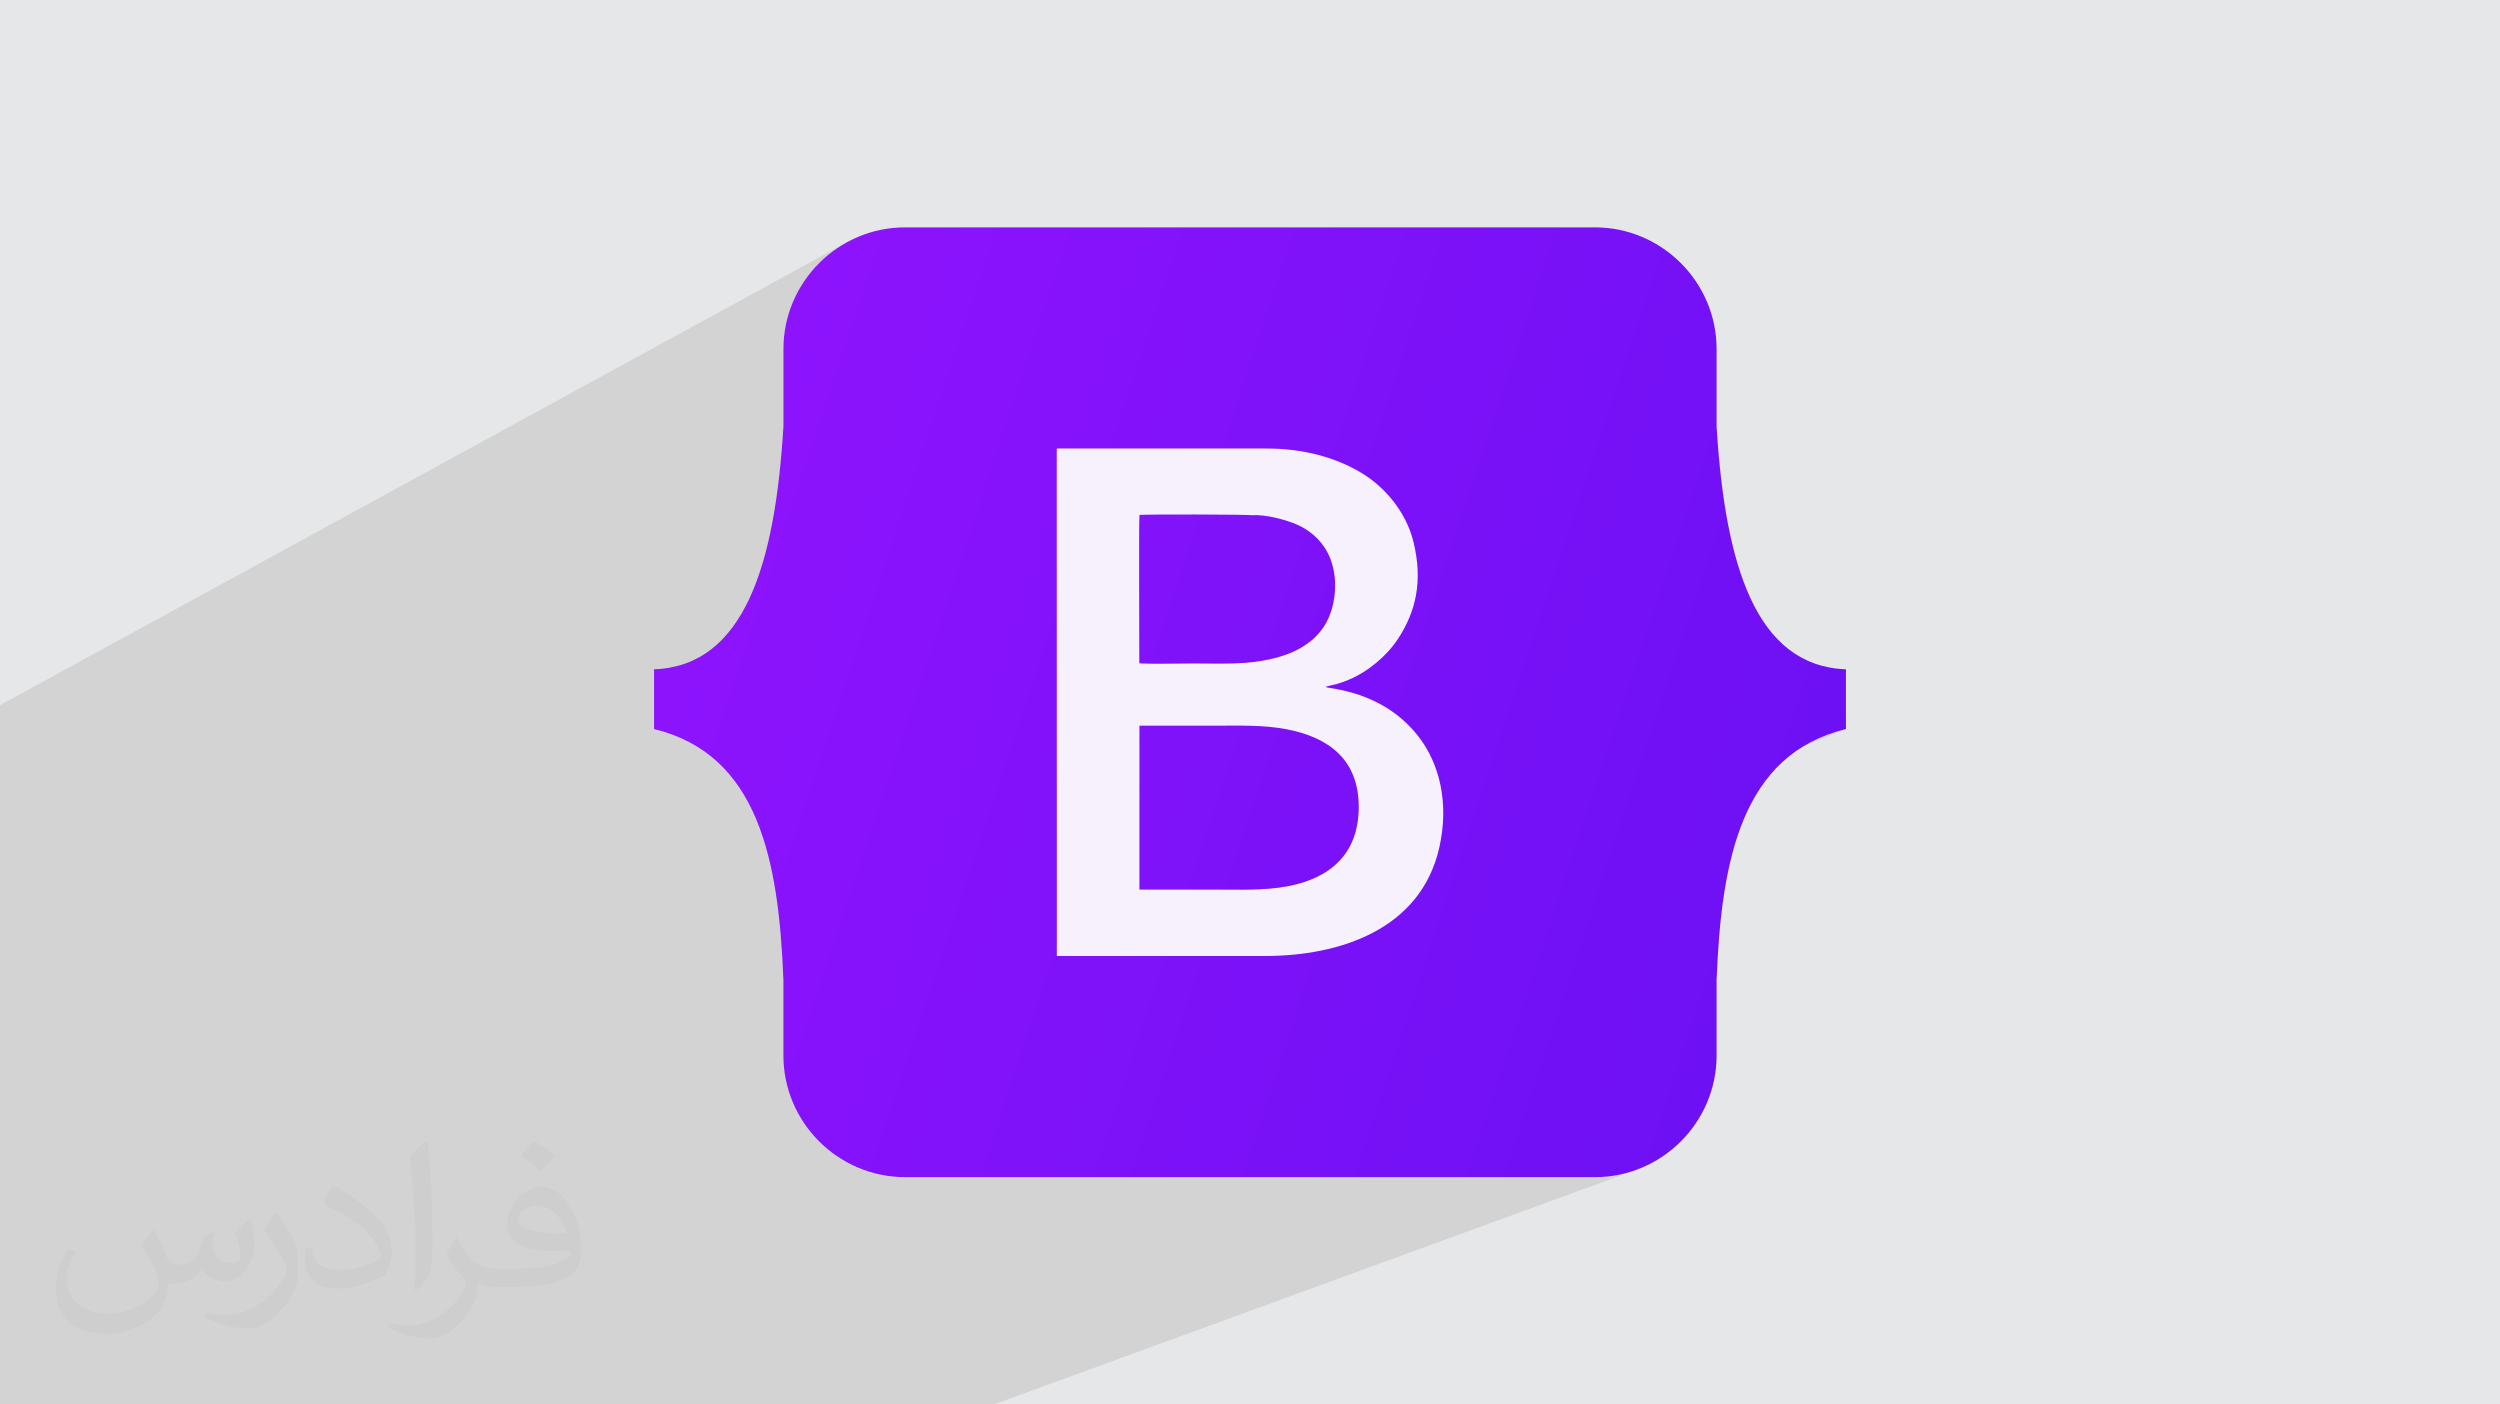 <?xml version="1.0" encoding="UTF-8"?>
<!DOCTYPE svg PUBLIC "-//W3C//DTD SVG 1.1//EN" "http://www.w3.org/Graphics/SVG/1.1/DTD/svg11.dtd">
<!-- Creator: CorelDRAW 2020 (64-Bit) -->
<svg xmlns="http://www.w3.org/2000/svg" xml:space="preserve" width="94.192mm" height="52.917mm" version="1.1" style="shape-rendering:geometricPrecision; text-rendering:geometricPrecision; image-rendering:optimizeQuality; fill-rule:evenodd; clip-rule:evenodd"
viewBox="0 0 9404.92 5283.66"
 xmlns:xlink="http://www.w3.org/1999/xlink"
 xmlns:xodm="http://www.corel.com/coreldraw/odm/2003">
 <defs>
  <style type="text/css">
   <![CDATA[
    .fil0 {fill:#E6E7E8}
    .fil4 {fill:#F7F1FE}
    .fil2 {fill:#373435;fill-opacity:0.031}
    .fil1 {fill:#2B2A29;fill-opacity:0.102}
    .fil3 {fill:url(#id0)}
   ]]>
  </style>
  <linearGradient id="id0" gradientUnits="userSpaceOnUse" x1="2612.57" y1="1948.86" x2="6791.67" y2="3333.95">
   <stop offset="0" style="stop-opacity:1; stop-color:#8E13FD"/>
   <stop offset="1" style="stop-opacity:1; stop-color:#6D10F4"/>
  </linearGradient>
 </defs>
 <g id="Layer_x0020_1">
  <polygon class="fil0" points="-0,0 9404.92,0 9404.92,5283.66 -0,5283.66 "/>
  <polygon class="fil1" points="418.62,5283.66 255.03,5283.66 230.62,5283.66 29.99,5283.66 -0,5283.66 -0,5235.92 -0,5194.89 -0,5093.23 -0,4985.17 -0,4829.17 -0,4819.61 -0,4819.52 -0,4772.11 -0,4678.66 -0,4666.28 -0,4632.97 -0,4559.87 -0,4499.86 -0,4482.9 -0,4478.89 -0,4468.61 -0,4216.51 -0,4015.33 -0,3998.93 -0,3943.32 -0,3776.2 -0,3741.2 -0,3675.45 -0,3148.59 -0,2891.82 -0,2652.75 3187.15,910.78 3167.99,921.83 3149.42,933.78 3131.46,946.57 3114.16,960.18 3097.53,974.59 3081.61,989.77 3066.44,1005.69 3052.02,1022.31 3038.41,1039.62 3025.62,1057.58 3013.68,1076.15 3002.62,1095.31 2992.49,1115.04 2983.29,1135.3 2975.07,1156.06 2967.85,1177.3 2961.65,1198.97 2956.52,1221.06 2952.48,1243.55 2949.55,1266.38 2947.78,1289.54 2947.18,1313 2947.18,1604.12 2943.98,1652.36 2940.27,1699.75 2936.02,1746.25 2931.19,1791.82 2925.78,1836.42 2919.75,1880.01 2913.07,1922.54 2905.72,1963.97 2897.68,2004.26 2888.92,2043.37 2879.39,2081.24 2869.11,2117.85 2858.01,2153.15 2846.09,2187.09 2833.32,2219.63 2819.67,2250.73 2810.24,2269.93 3975.4,1687.19 4761.95,1687.2 4774.98,1687.29 4787.91,1687.58 4800.73,1688.04 4813.44,1688.69 4826.04,1689.54 4838.54,1690.56 4850.93,1691.78 4863.2,1693.17 4875.37,1694.74 4887.42,1696.51 4899.36,1698.45 4911.18,1700.58 4922.91,1702.87 4934.51,1705.36 4945.99,1708.01 4957.36,1710.86 4968.63,1713.88 4979.77,1717.07 4990.79,1720.44 5001.7,1723.98 5012.49,1727.7 5023.17,1731.6 5033.72,1735.67 5044.15,1739.91 5054.47,1744.32 5064.66,1748.9 5074.74,1753.67 5084.69,1758.59 5094.52,1763.68 5104.22,1768.94 5113.81,1774.37 5123.26,1779.98 5138.28,1789.53 5153.35,1800.06 5168.36,1811.57 5183.22,1824.02 5197.85,1837.39 5212.17,1851.66 5226.07,1866.8 5239.46,1882.81 5252.26,1899.66 5264.37,1917.33 5275.71,1935.79 5286.18,1955.02 5295.69,1975.02 5304.16,1995.74 5311.48,2017.18 5317.58,2039.3 5320.7,2052.84 5323.49,2066.21 5325.92,2079.4 5328,2092.42 5329.74,2105.28 5331.15,2117.97 5332.22,2130.51 5332.96,2142.9 5333.36,2155.13 5333.45,2167.21 5333.2,2179.15 5332.64,2190.95 5331.76,2202.63 5330.56,2214.16 5329.06,2225.57 5327.24,2236.85 5325.13,2248.02 5322.71,2259.06 5320,2269.99 5316.99,2280.83 5313.69,2291.54 5310.09,2302.16 5306.22,2312.69 5302.05,2323.12 5297.62,2333.46 5292.9,2343.71 5287.91,2353.89 5282.65,2363.98 5277.12,2374 5271.33,2383.95 5265.28,2393.84 5258.97,2403.65 5250.63,2415.75 5241.64,2427.69 5232.05,2439.46 5221.88,2451 5211.21,2462.27 5200.05,2473.25 5188.46,2483.88 5176.48,2494.12 5164.15,2503.97 5151.51,2513.35 5138.62,2522.24 5125.51,2530.6 5112.22,2538.4 5098.8,2545.58 5085.29,2552.12 5004.44,2588.32 5004.65,2588.35 5011.03,2589.41 5018.26,2590.63 5026.27,2592.05 5035.04,2593.68 5044.49,2595.59 5054.6,2597.79 5065.31,2600.31 5076.58,2603.2 5088.37,2606.46 5100.62,2610.16 5113.28,2614.3 5126.32,2618.94 5139.68,2624.09 5153.31,2629.78 5167.18,2636.06 5181.23,2642.96 5195.41,2650.5 5209.69,2658.71 5224.02,2667.64 5238.34,2677.32 5252.6,2687.76 5266.78,2699.01 5280.81,2711.11 5294.64,2724.07 5308.24,2737.93 5321.55,2752.73 5334.54,2768.5 5342.18,2778.51 5349.54,2788.8 5356.59,2799.33 5363.35,2810.13 5369.81,2821.15 5375.96,2832.42 5381.8,2843.93 5387.32,2855.67 5392.53,2867.62 5397.41,2879.78 5401.96,2892.16 5406.19,2904.74 5410.07,2917.51 5413.61,2930.48 5416.81,2943.63 5419.66,2956.96 5422.16,2970.46 5424.3,2984.13 5426.08,2997.96 5427.49,3011.94 5428.53,3026.07 5429.2,3040.34 5429.49,3054.75 5429.39,3069.29 5428.91,3083.95 5428.04,3098.73 5426.77,3113.63 5425.1,3128.62 5423.03,3143.72 5420.54,3158.91 5417.66,3174.19 5414.34,3189.55 5407.08,3217.75 5398.51,3244.75 5388.65,3270.57 5377.58,3295.24 5365.32,3318.77 5351.93,3341.18 5337.46,3362.49 5321.94,3382.73 5305.43,3401.91 5290.23,3417.71 6842.16,2777.17 6874.45,2763.97 6908.5,2752.43 6944.35,2742.62 5276.87,3430.41 5269.62,3437.17 5250.41,3453.29 5230.39,3468.43 5209.61,3482.62 5188.12,3495.87 5165.96,3508.19 5143.17,3519.61 5119.82,3530.16 3140.92,4343.84 3149.42,4349.89 3167.99,4361.84 3187.15,4372.89 3206.88,4383.02 3227.14,4392.22 3247.9,4400.45 3269.14,4407.67 3290.82,4413.86 3312.9,4418.99 3335.39,4423.03 3358.23,4425.96 3381.38,4427.74 3404.85,4428.34 4537.46,4428.34 6457.7,3686.37 6457.72,3686.37 4537.48,4428.34 6000.06,4428.34 6023.51,4427.74 6046.68,4425.96 6069.51,4423.03 6091.99,4418.99 6114.08,4413.86 6135.76,4407.67 6156.99,4400.45 3738.43,5283.66 3664.57,5283.66 2323.85,5283.66 2323.83,5283.66 1285.58,5283.66 855.29,5283.66 "/>
  <path class="fil2" d="M578.49 4627.69c17.95,27.21 29.6,53.36 40.96,82.43 8.45,16.91 12.93,48.09 52.57,48.09 11.61,0 28.28,-3.42 43.06,-11.61 16.63,-8.73 29.32,-21.94 35.94,-42l15.85 -53.36 38.57 -19.02 2.64 2.64c-5.27,20.09 -6.59,39.36 -6.59,54.43 0,44.63 38.57,61.56 69.22,61.56 17.95,0 34.09,-8.73 34.09,-25.11 0,-21.13 -8.98,-57.06 -20.62,-89.29 17.95,-17.95 35.94,-35.94 56.53,-50.47l3.17 1.6c8.98,38.04 14,75.56 14,100.66 0,24.57 -10.83,51.79 -19.81,69.49 -18.49,34.87 -51.25,62.62 -90.87,62.62 -30.1,0 -63.65,-15.07 -86.66,-43.06l-1.32 0c-21.66,26.96 -55.22,51.25 -108.86,51.25l-16.63 0c-2.64,35.41 -10.29,60.49 -21.94,82.95 -31.95,62.34 -126.81,106.47 -216.1,106.47 -124.17,0 -186.51,-71.59 -186.51,-166.96 0,-58.91 19.27,-113.6 48.88,-152.42l24.29 10.04c-18.49,35.41 -30.91,68.68 -30.91,101.45 0,89.29 72.66,131.83 156.4,131.83 77.68,0 173.83,-49.41 191.28,-106.72 -6.59,-62.62 -30.1,-91.93 -66.04,-148.99 10.83,-19.02 24.83,-38.04 42.28,-58.38l3.17 0 0 0 0 0 -0.02 -0.09zm1432.13 -336.04c26.15,16.39 51.79,35.66 76.87,57.85 -14,19.81 -31.45,37.79 -53.11,53.64 -25.11,-20.34 -50.19,-37.79 -75.84,-56.27 17.42,-19.55 34.62,-38.29 52.04,-55.22l0 0 0 0 0 0 0 0 0 0 0.03 0zm13.47 244.11c-42.28,0 -76.87,27.75 -76.87,48.34 0,44.13 84.53,57.85 185.72,57.31 -12.68,-51.79 -57.06,-105.68 -108.86,-105.68l0.01 0.03zm-94.86 236.19c54.96,0 103.04,-1.6 139.74,-10.83 40.96,-10.29 75.56,-30.91 75.56,-45.17 0,-3.7 0,-8.19 -1.32,-11.89 -22.98,2.11 -49.41,2.11 -72.38,2.11 -74.49,0 -131.55,-16.91 -154.02,-58.66 -5.55,-11.61 -9.51,-24.57 -9.51,-39.36 0,-40.43 17.42,-79.79 48.09,-107 25.61,-22.45 53.89,-36.44 82.67,-36.44 52.04,0 93.51,41.75 122.57,107.54 15.85,35.94 26.68,77.4 26.68,129.72 0,34.87 -9.51,64.19 -31.17,85.85 -40.43,39.11 -114.92,53.89 -229.04,53.89l-51.79 0 0 0 -13.47 0c-28.28,0 -48.62,-5.02 -64.72,-17.42l-2.64 0c0.79,6.59 1.32,12.93 1.32,19.02 0,25.61 -8.45,58.38 -25.61,84.53 -50.72,75.3 -105.68,108.04 -153.24,108.04 -48.09,0 -107,-18.49 -160.11,-42.54l9.51 -18.49c17.17,7.13 40.96,11.89 73.7,11.89 85.85,0 198.66,-82.43 212.66,-163 -3.17,-6.59 -8.98,-15.32 -17.17,-24.57 -25.11,-29.85 -40.96,-54.68 -55.75,-80.83 12.68,-25.11 24.29,-45.17 35.13,-63.4l4.49 -0.53c36.72,74.77 69.99,117.55 144.23,117.55l11.61 0 0 0 53.89 0 0 0 0 0 0 0 0 0 0 0 0.09 0.01zm-371.98 79c6.34,-34.34 6.87,-72.91 6.87,-108.86l0 -53.36c0,-99.6 -12.68,-244.36 -22.98,-338.68 17.95,-19.27 43.06,-42 62.87,-57.31l5.81 1.6c13.47,118.62 16.63,256 16.63,383.06 0,33.3 -1.32,65.79 -4.49,89.55 -1.85,30.1 -19.27,52.83 -56.53,87.7l-8.19 -3.7zm-382.8 -157.19c1.85,46.77 24.83,83.49 105.15,83.49 49.93,0 92.19,-12.93 138.96,-35.13 8.45,-3.7 12.93,-8.73 12.93,-12.93 0,-29.32 -22.45,-68.15 -60.23,-103.55 -36.72,-33.3 -85.34,-62.62 -130.76,-82.18 -15.6,-6.59 -20.62,-13.47 -20.62,-20.09 0,-13.47 17.95,-41.75 32.77,-62.09l5.02 -0.53c52.04,27.21 110.17,67.64 153.24,112.53 39.11,41.47 63.4,83.49 63.4,129.19 0,33.81 -10.29,65.51 -26.96,95.11 -57.06,28.79 -117.83,50.72 -178.06,50.72 -73.17,0 -123.1,-34.34 -123.1,-114.92 0,-8.73 0,-22.19 3.17,-39.64l25.11 0 0 0 0 0 0 0 0 0 0 0 -0.02 0zm-132.37 -132.9l45.45 73.45c16.63,27.21 32.23,56.81 32.23,103.55l0 59.7c0,48.34 -30.91,100.13 -80.83,151.38 -39.11,34.62 -73.7,49.41 -105.68,49.41 -47.55,0 -101.98,-14.79 -164.85,-41.75l7.13 -18.49c19.81,5.27 42.79,9.77 71.06,9.77 90.36,-0.53 182.8,-66.57 225.08,-147.15 5.02,-9.26 6.87,-17.95 6.87,-24.04 0,-9.26 -5.02,-19.55 -8.98,-28.79 -22.98,-43.31 -48.62,-82.95 -76.87,-119.68 14.79,-23.25 29.6,-45.7 45.7,-67.9l3.7 0.53 0 0 0 0 0 0 0 0 0 0 -0.02 0.01z"/>
  <g id="_2406485637904">
   <path class="fil3" d="M3404.85 855.34l2595.21 0c251.71,0 457.65,205.95 457.65,457.67l0 291.09 0.02 0.03c31.45,518.84 146.39,900.87 486.62,913.8l0 224.7c-392.15,95.36 -468.91,491.4 -486.62,943.75l-0.02 0 0 284.3c0,251.71 -205.94,457.67 -457.65,457.67l-2595.21 0c-251.72,0 -457.67,-205.96 -457.67,-457.67l0 -284.3c-17.7,-452.36 -94.49,-848.4 -486.61,-943.75l0 -224.7c340.23,-12.93 455.17,-394.95 486.61,-913.8l0 -291.12c0,-251.72 205.95,-457.67 457.67,-457.67z"/>
   <path class="fil4" d="M4286.51 3346.64l0.01 -616.66c94.37,0.04 188.56,0 282.77,0 90.27,0 182.11,-3.5 270.44,13.32 159.72,30.44 272.85,115.37 271.78,294.75 -1.07,177.16 -110.66,267.27 -270.27,296.59 -87.12,16.03 -180.84,11.96 -270.2,11.96 -94.85,0 -189.69,0 -284.53,0.03zm0.89 -850.91c-0.56,-1.27 -0.73,-0.06 -1.36,-4.16l-0.09 -12.23c0.38,-72.11 -2.04,-527.98 0.73,-541.82 9.27,-3.43 418.46,-2.2 425.97,0.81 48.88,-3.79 127,17.9 166.4,35.06 47.28,20.59 84.09,54.14 107.62,92.02 57.8,93.14 42.43,235.35 -19.15,309.51 -17.12,20.62 -28.96,31.93 -52.74,48.79 -62.97,44.66 -150.53,63.72 -229.89,69.77 -63.96,4.88 -133.36,2.4 -197.91,2.4 -65.05,0 -135.18,2.53 -199.57,-0.14zm-311.99 -741.5l0.34 1842.25 782.69 -0.05c282.42,-0.03 585.66,-99.67 655.91,-406.88 37.55,-164.26 3.24,-315.63 -79.8,-421.05 -136.59,-173.45 -337.57,-176.38 -347.61,-184.07 3.73,-3.02 35.62,-9.39 43.55,-11.69 15.02,-4.36 27.5,-9.18 41.26,-14.76 72.32,-29.35 144.57,-89.47 187.23,-154.33 68.68,-104.42 93.87,-218.93 58.61,-364.35 -29.08,-119.82 -114.48,-211.04 -194.32,-259.33 -100.23,-60.61 -221.72,-92.78 -361.31,-92.78l-786.55 -0.01 0.01 67.05z"/>
  </g>
 </g>
</svg>
